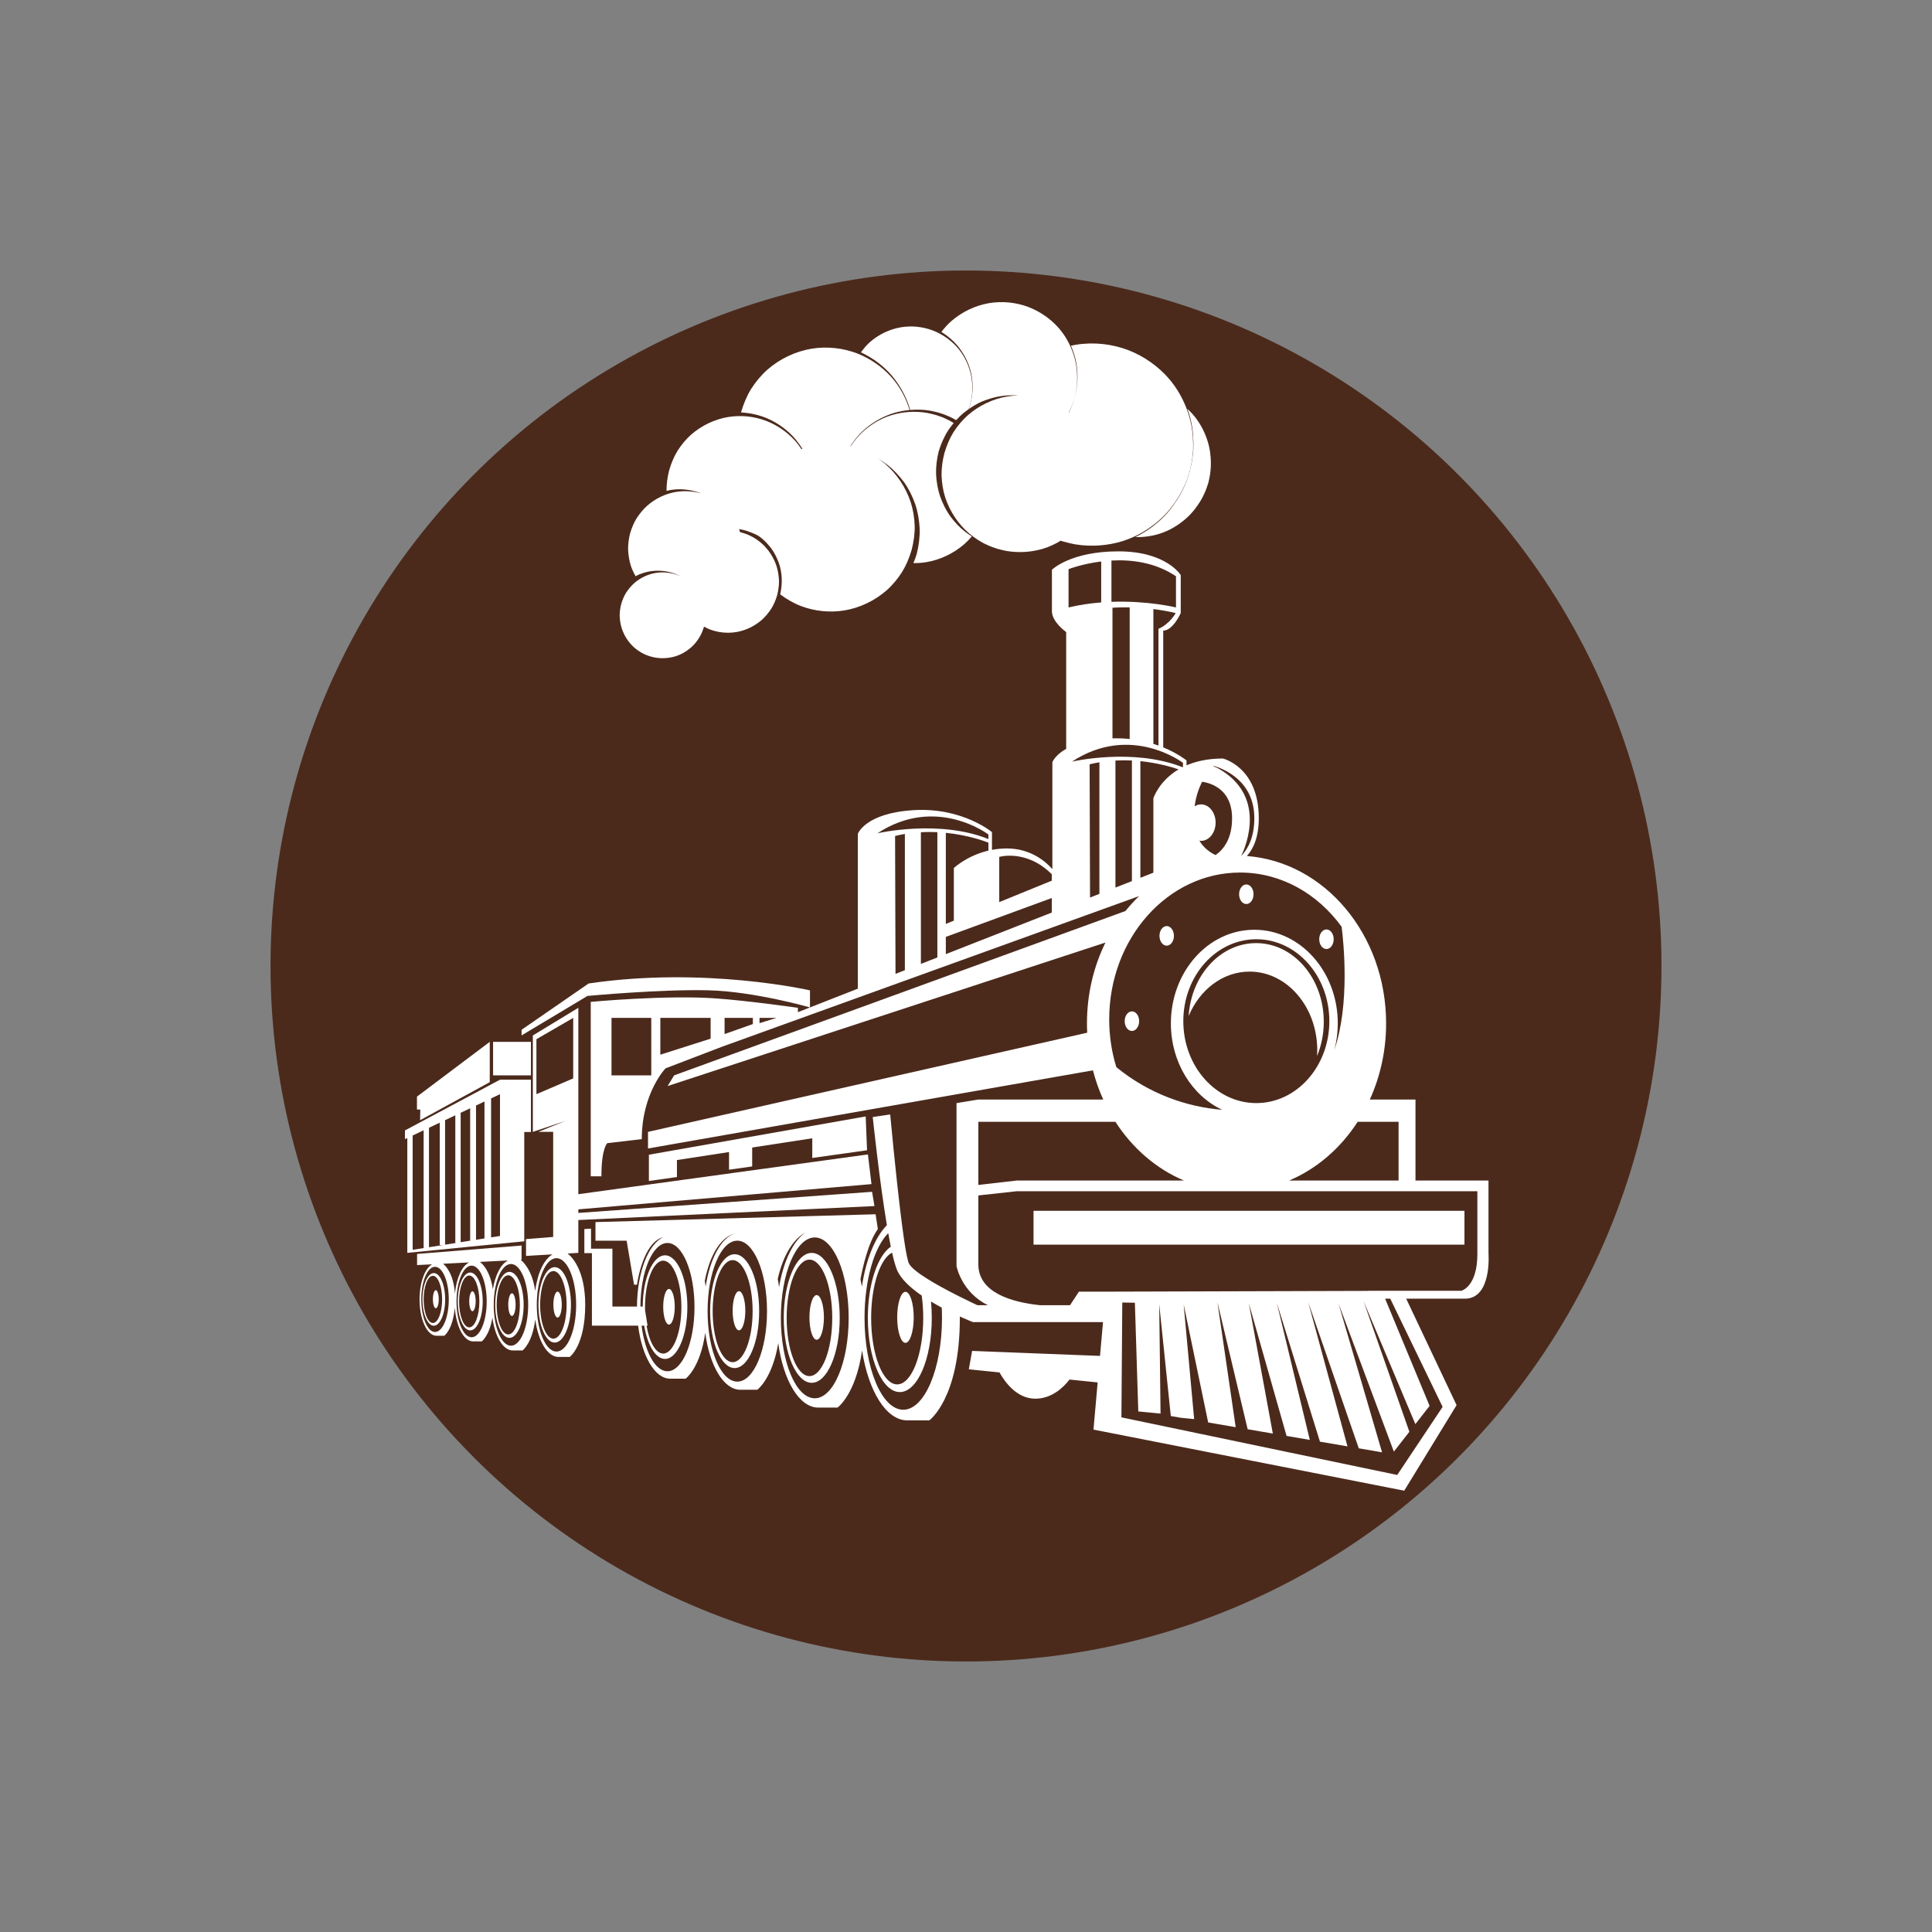 <svg xml:space="preserve" style="enable-background:new 0 0 800 800;" viewBox="0 0 800 800" y="0px" x="0px" xmlns:xlink="http://www.w3.org/1999/xlink" xmlns="http://www.w3.org/2000/svg" version="1.1">
<rect x="0" y="0" width="800" height="800" fill="#808080" stroke="none"/>
<g id="Layer_2">
</g>
<g id="Layer_4">
</g>
<g id="Layer_3">
	<g id="XMLID_544_">
		<circle r="287.986" cy="400" cx="400" style="fill:#4B2A1C;"></circle>
		<g id="XMLID_3_">
			<g id="XMLID_4_">
				<path d="M217.081,513.998v-45.255h2.765v-21.66h-12.812l-39.356,21.014v3.595l0.983-0.465
					v47.563L217.081,513.998z M203.347,454.818l3.687-1.744v58.711l-3.687,0.585V454.818z M197.111,457.769l3.502-1.657v56.692
					l-3.502,0.556V457.769z M190.751,460.777l3.933-1.86v54.828l-3.933,0.624V460.777z M184.299,463.829l4.24-2.006v52.819h0.486
					l-4.726,0.75V463.829z M177.632,466.983l4.455-2.107v50.658h1.322l-5.777,0.916V466.983z M170.873,470.181l4.547-2.151v48.772
					l-4.547,0.721V470.181z" style="fill:#FFFFFF;" id="XMLID_73_"></path>
				<polygon points="173.946,463.858 202.794,448.097 202.794,431.414 172.655,454.088 
					172.655,459.434 174.038,459.434" style="fill:#FFFFFF;" id="XMLID_88_"></polygon>
				<rect height="13.871" width="15.669" style="fill:#FFFFFF;" y="431.414" x="204.177" id="XMLID_89_"></rect>
				<polygon points="359.02,476.301 358.467,462.291 268.695,478.144 268.695,489.02 
					280.308,487.384 280.308,480.356 301.876,477.038 301.876,484.347 311.461,482.998 311.461,475.166 336.347,471.337 
					336.347,479.493" style="fill:#FFFFFF;" id="XMLID_90_"></polygon>
				<path d="M548.151,423.088c0-17.986-12.545-32.566-28.019-32.566
					c-14.787,0-26.891,13.317-27.937,30.194c4.534-10.887,14.129-18.396,25.234-18.396c15.475,0,28.019,14.58,28.019,32.566
					c0,0.799-0.033,1.588-0.082,2.373C547.15,432.974,548.151,428.168,548.151,423.088z" style="fill:#FFFFFF;" id="XMLID_91_"></path>
				<path d="M616.356,519.067v-30.231h-30.231v-33.549h-7.005h-11.905
					c4.302-9.464,6.743-20.17,6.743-31.522c0-36.761-25.443-66.835-57.645-69.311c2.752-3.057,4.925-7.916,4.925-15.669
					c0-21.199-14.87-24.701-14.87-24.701c-6.22,0-11.151,1.15-15.054,2.836v-2.037c0,0-3.452-2.871-9.647-5.406v-48.359
					c4.056,0,7.25-7.251,7.25-7.251v-15.73c0,0-5.899-9.831-25.807-9.831c-19.908,0-27.527,7.62-27.527,7.62s0,12.78,0,17.205
					c0,4.424,5.899,8.603,5.899,8.603v48.353c-4.721,2.663-5.715,5.535-5.715,5.535v44.276c-2.483-2.843-8.743-8.576-18.864-8.576
					c-2.19,0-4.233,0.23-6.145,0.59v-7.349c0,0-12.289-10.323-32.443-9.094c-20.154,1.229-23.103,9.831-23.103,9.831v64.084
					l-19.814,7.775l-5.01,1.966v-1.81c0,0-20.322-2.92-33.929-3.892c-20.766-1.483-51.849,1.435-51.849,1.435v72.23h4.424
					c0-11.828,2.458-13.733,2.458-13.733l14.256-1.659c0-19.11,9.832-29.31,9.832-29.31l23.498-8.994l172.614-62.343
					c-2,1.928-3.898,3.987-5.664,6.184l-186.885,68.057l-2.704,4.427l181.301-59.425c-4.875,9.93-7.655,21.337-7.655,33.476
					c0,1.295,0.037,2.579,0.1,3.856l-181.856,41.06v6.882l184.231-32.36c1.09,4.207,2.525,8.246,4.269,12.082h-51.722l-9.033,1.481
					v67.461c0,0,1.985,10.846,13.011,16.222h-4.347c0,0-3.317-1.518-7.685-3.714c-2.46-1.237-5.249-2.687-7.978-4.21
					c-1.828-1.02-3.621-2.07-5.268-3.106c-1.805-1.136-3.433-2.256-4.715-3.301c-1.359-1.106-2.337-2.129-2.742-2.996
					c-0.251-0.539-0.528-1.57-0.822-2.972c-0.27-1.292-0.555-2.896-0.849-4.758c-0.355-2.25-0.724-4.873-1.096-7.707
					c-0.172-1.309-0.344-2.654-0.516-4.045c-2.25-18.162-4.459-42.179-4.459-42.179l-7.225,1.075c0,0,2.667,25.621,5.853,44.787
					c-4.897,4.988-8.678,14.207-10.347,25.461c-0.176-1.076-0.37-2.115-0.584-3.105c0.839-4.494,3.182-15.269,7.203-20.751
					l-0.94-6.133l-115.991,3.244v7.7h12.904l3.072,18.231h1.207c0,0,2.288-17.503,10.863-19.689l0.014,0.002
					c-6.177,2.828-10.817,14.591-10.871,28.72h-10.184v-23.964h-8.848v-8.295l-2.765,0.184v9.954h3.134v30.047h19.141
					c1.572,12.63,6.905,21.942,13.261,21.942h6.398c0,0,6.032-4.305,8.121-18.989c1.807,13.614,7.62,23.583,14.517,23.583h7.03
					c0,0,6.197-4.423,8.683-19.303c2.097,15.416,8.704,26.679,16.535,26.679h8.023c0,0,7.52-5.366,10.16-23.651
					c2.616,16.818,9.982,28.941,18.666,28.941h9.165c0,0,12.645-8.995,12.645-42.431c0-0.193-0.007-0.374-0.008-0.565
					c3.25,1.473,5.455,2.32,5.455,2.32h53.837l-1.24,13.99l-52.966-2.07l-1.352,7.619l12.7,1.292
					c2.094,3.773,7.062,10.875,14.828,10.875c6.801,0,11.604-4.622,14.173-7.924l11.645,1.185l-1.731,19.535l128.669,25.3
					l21.686-35.42l-20.869-44.094c6.414,0,16.957,0,24.313,0C617.83,537.743,616.356,519.067,616.356,519.067z M269.678,445.286
					h-16.468v-23.795h16.468V445.286z M294.257,430.093l-20.83,6.636v-15.238h20.83V430.093z M311.738,424.041l-11.705,4.148v-6.698
					h11.705V424.041z M314.503,423.672v-2.181h7.001L314.503,423.672z M409.283,345.544v1.889
					c-20.624-8.284-45.961-2.38-45.961-2.38C387.654,329.076,409.283,345.544,409.283,345.544z M409.283,348.935v3.283
					c-8.95,2.104-14.317,7.213-14.317,7.213v21.789l-3.318,1.354V344.85C401.357,345.831,408.335,348.55,409.283,348.935z
					 M374.689,401.739l-3.878,1.521l-0.178-57.102c1.362-0.334,2.715-0.607,4.055-0.832V401.739z M388.146,396.459l-6.821,2.676
					v-54.538c2.358-0.128,4.641-0.119,6.821-0.009V396.459z M435.521,377.87l-43.872,17.215v-7.137l43.872-16.098V377.87z
					 M435.521,364.667l-21.752,8.878v-18.723c0,0,11.245-3.318,21.752,7.189V364.667z M346.815,510.373l0.001,0.002
					c-0.001-0.001-0.002-0.002-0.003-0.003L346.815,510.373z M276.377,567.808c-5.057,0-9.328-7.957-10.717-18.878h1.097
					c1.332,8.048,4.685,13.771,8.622,13.771c5.104,0,9.242-9.604,9.242-21.451c0-11.847-4.138-21.451-9.242-21.451
					c-5.068,0-9.179,9.472-9.237,21.204h-0.956c0.056-14.553,5.043-26.311,11.192-26.311c6.184,0,11.197,11.89,11.197,26.558
					C287.574,555.917,282.561,567.808,276.377,567.808z M267.119,542.647c-0.013-0.463-0.028-0.925-0.028-1.397
					c0-10.621,3.371-19.231,7.529-19.231c4.158,0,7.529,8.61,7.529,19.231c0,10.621-3.371,19.232-7.529,19.232
					c-3.088,0-5.74-4.755-6.901-11.552h0.422L267.119,542.647z M291.837,530.348c1.006-5.28,4.192-17.331,12.556-19.643
					c-5.733,1.758-10.425,10.452-12.195,22.014C292.091,531.901,291.971,531.11,291.837,530.348z M305.302,572.099
					c-6.794,0-12.303-13.064-12.303-29.18c0-16.116,5.508-29.18,12.303-29.18s12.303,13.064,12.303,29.18
					C317.605,559.035,312.097,572.099,305.302,572.099z M322.039,529.62c1.07-4.877,4.158-15.285,11.561-19.346
					c-5.096,3.462-9.17,11.888-11,22.649C322.438,531.769,322.25,530.668,322.039,529.62z M337.376,579
					c-7.754,0-14.039-14.909-14.039-33.299c0-18.391,6.286-33.299,14.039-33.299c7.754,0,14.039,14.908,14.039,33.299
					C351.415,564.091,345.129,579,337.376,579z M371.371,525.703c1.543,3.827,5.59,7.527,10.287,10.76
					c0.404,2.891,0.635,5.992,0.635,9.237c0,15.214-4.829,27.547-10.785,27.547c-5.956,0-10.785-12.334-10.785-27.547
					c0-13.362,3.725-24.495,8.667-27.009C370.054,521.653,370.721,524.089,371.371,525.703z M374.024,583.742
					c-8.858,0-16.039-17.032-16.039-38.042c0-15.775,4.049-29.306,9.815-35.07c0.351,1.982,0.706,3.857,1.064,5.602
					c-5.494,3.74-9.509,15.507-9.509,29.469c0,16.969,5.927,30.726,13.238,30.726c7.312,0,13.239-13.756,13.239-30.726
					c0-2.33-0.122-4.59-0.333-6.771c1.491,0.898,2.994,1.745,4.463,2.53c0.065,1.393,0.102,2.807,0.102,4.242
					C390.063,566.711,382.882,583.742,374.024,583.742z M579.119,464.503v24.333h-45.334c11.475-4.834,21.324-13.38,28.402-24.333
					H579.119z M520.217,456.767c-16.699,0-30.236-15.189-30.236-33.926c0-18.737,13.537-33.926,30.236-33.926
					c16.699,0,30.236,15.189,30.236,33.926C550.453,441.578,536.916,456.767,520.217,456.767z M502.56,317.133
					c4.028,1.171,16.834,6.116,16.834,21.652c0,7.575-2.429,12.438-5.289,15.543c-0.028-0.001-0.056-0.001-0.084-0.002
					c2.267-4.809,10.253-25.032-9.654-36.187l-1.951-0.852C502.463,317.239,502.513,317.18,502.56,317.133z M497.803,323.69
					c4.107,0.659,12.374,3.433,12.374,15.095c0,8.29-3.307,12.831-6.852,15.283c-2.519-1.223-4.982-3.095-6.693-5.97
					c0.233,0.034,0.462,0.089,0.703,0.089c3.326,0,6.022-3.384,6.022-7.558c0-4.174-2.696-7.558-6.022-7.558
					c-0.962,0-1.859,0.309-2.665,0.813C495.213,329.787,496.382,326.412,497.803,323.69z M479.7,260.38v48.341
					c-0.691-0.249-1.401-0.491-2.148-0.723h0.035V252.2c2.925,0.363,6.048,0.89,9.241,1.666
					C486.828,253.867,484.37,258.414,479.7,260.38z M460.222,232.109c8.246-0.459,18.106,0.715,26.729,6.519v12.904
					c0,0-11.611-2.881-26.729-2.329V232.109z M467.78,251.5v54.507c-2.24-0.239-4.618-0.338-7.128-0.267v-54.085
					C460.652,251.654,463.436,251.415,467.78,251.5z M442.464,235.679c0,0,5.597-2.199,13.518-3.19v16.959
					c-4.352,0.343-8.913,0.989-13.518,2.084V235.679z M455.245,370.13l-3.884,1.524l-0.172-55.174
					c1.362-0.335,2.715-0.607,4.055-0.832V370.13z M468.701,364.85l-6.82,2.676v-52.608c2.358-0.128,4.641-0.119,6.82-0.009V364.85z
					 M443.877,315.374c24.332-15.976,45.961,0.491,45.961,0.491v1.739c-0.057,0.028-0.115,0.056-0.171,0.085
					C469.075,309.505,443.877,315.374,443.877,315.374z M488.021,318.585c-8.201,4.876-10.434,11.966-10.434,11.966v30.813
					l-5.383,2.112v-48.304C479.458,315.904,485.189,317.608,488.021,318.585z M513.495,361.301c16.966,0,32.106,8.753,42.043,22.448
					c0.807,6.315,3.502,32.017-3.006,51.008c0.917-3.486,1.418-7.173,1.418-10.992c0-21.413-15.471-38.772-34.556-38.772
					c-19.085,0-34.556,17.359-34.556,38.772c0,16.107,8.754,29.916,21.214,35.773c-14.59-1.137-30.452-6.668-43.812-17.676
					c-1.896-6.195-2.94-12.835-2.94-19.752C459.3,388.526,483.564,361.301,513.495,361.301z M405.105,464.503h56.75
					c7.078,10.953,16.927,19.498,28.402,24.333h-69.205l-15.947,1.817C405.105,480.779,405.105,471.201,405.105,464.503z
					 M597.359,582.56l-18.794,28.191l-114.212-23.854l0.361-47.553l5.216,0.083l1.412,45.019l9.218,0.883l-0.553-45.309
					l4.798,46.334l4.174,0.716l5.493,0.549l-4.337-47.468l10.149,48.859l11.392,1.956l-7.566-51.779l12.519,52.629l10.428,1.79
					l-9.936-53.937l15.624,54.914l9.622,1.652l-13.68-56.806l17.877,57.527l11.402,1.958l-16.267-59.725l20.943,60.528l9.64,1.655
					l-18.054-61.701l22.942,61.417l6.424-8.219l-19.004-54.161l21.482,50.99l5.898-7.547l-18.419-44.382l2.123-0.026L597.359,582.56
					z M611.747,519.251c0,13.641-6.636,15.238-6.636,15.238h-38.526l0.128,0.041l-108.865,0.32h-11.082l-3.687,5.599h-12.504
					c-11.593-1.224-25.469-5.15-25.469-16.959c0-7.158,0-17.762,0-28.486l15.947-1.745h190.696
					C611.747,493.26,611.747,505.61,611.747,519.251z" style="fill:#FFFFFF;" id="XMLID_94_"></path>
				<path d="M243.748,407.235l-27.773,19.171v2.335l27.282-16.345
					c0,0,30.17-2.826,50.133-2.335c18.94,0.466,42.006,7.095,42.006,7.095l0-7.06C335.397,410.097,292.044,400.108,243.748,407.235z" style="fill:#FFFFFF;" id="XMLID_180_"></path>
				<rect height="14.01" width="178.439" style="fill:#FFFFFF;" y="501.371" x="427.963" id="XMLID_181_"></rect>
				<path d="M179.633,527.152c-2.594,0-4.697,4.881-4.697,10.901
					c0,6.021,2.103,10.901,4.697,10.901c2.594,0,4.697-4.881,4.697-10.901C184.329,532.033,182.227,527.152,179.633,527.152z
					 M179.248,547.827c-2.113,0-3.826-4.376-3.826-9.774c0-5.398,1.713-9.773,3.826-9.773c2.113,0,3.826,4.376,3.826,9.773
					C183.074,543.451,181.361,547.827,179.248,547.827z" style="fill:#FFFFFF;" id="XMLID_184_"></path>
				<path d="M179.248,537.978c0,2.07,0.543,3.749,1.214,3.749s1.214-1.678,1.214-3.749
					c0-2.07-0.543-3.748-1.214-3.748S179.248,535.908,179.248,537.978z" style="fill:#FFFFFF;" id="XMLID_185_"></path>
				<path d="M194.72,526.925c-2.85,0-5.161,5.362-5.161,11.978
					c0,6.615,2.311,11.978,5.161,11.978s5.161-5.363,5.161-11.978C199.88,532.287,197.57,526.925,194.72,526.925z M194.297,549.641
					c-2.322,0-4.204-4.808-4.204-10.738c0-5.931,1.882-10.738,4.204-10.738c2.322,0,4.204,4.807,4.204,10.738
					C198.501,544.833,196.619,549.641,194.297,549.641z" style="fill:#FFFFFF;" id="XMLID_188_"></path>
				<path d="M194.297,538.819c0,2.275,0.597,4.119,1.334,4.119
					c0.736,0,1.334-1.844,1.334-4.119c0-2.274-0.597-4.118-1.334-4.118C194.894,534.701,194.297,536.545,194.297,538.819z" style="fill:#FFFFFF;" id="XMLID_189_"></path>
				<path d="M210.941,526.647c-3.253,0-5.889,6.12-5.889,13.668
					c0,7.549,2.637,13.668,5.889,13.668c3.252,0,5.889-6.12,5.889-13.668C216.83,532.767,214.193,526.647,210.941,526.647z
					 M210.459,552.57c-2.65,0-4.798-5.487-4.798-12.254c0-6.768,2.148-12.254,4.798-12.254c2.649,0,4.798,5.486,4.798,12.254
					C215.256,547.083,213.108,552.57,210.459,552.57z" style="fill:#FFFFFF;" id="XMLID_192_"></path>
				<path d="M210.459,540.221c0,2.596,0.681,4.7,1.522,4.7c0.841,0,1.522-2.104,1.522-4.7
					c0-2.596-0.681-4.7-1.522-4.7C211.14,535.521,210.459,537.625,210.459,540.221z" style="fill:#FFFFFF;" id="XMLID_193_"></path>
				<path d="M229.693,524.7c-3.716,0-6.728,6.991-6.728,15.615
					c0,8.624,3.012,15.615,6.728,15.615c3.716,0,6.728-6.991,6.728-15.615C236.421,531.692,233.409,524.7,229.693,524.7z
					 M229.142,554.315c-3.027,0-5.481-6.268-5.481-14c0-7.732,2.454-14,5.481-14c3.027,0,5.481,6.268,5.481,14
					C234.623,548.047,232.169,554.315,229.142,554.315z" style="fill:#FFFFFF;" id="XMLID_196_"></path>
				<path d="M229.142,540.208c0,2.965,0.778,5.369,1.739,5.369
					c0.96,0,1.739-2.404,1.739-5.369c0-2.966-0.779-5.37-1.739-5.37C229.921,534.838,229.142,537.242,229.142,540.208z" style="fill:#FFFFFF;" id="XMLID_197_"></path>
				<ellipse ry="7.376" rx="2.389" cy="541.102" cx="277.01" style="fill:#FFFFFF;" id="XMLID_198_"></ellipse>
				<path d="M304.205,519.351c-5.608,0-10.155,10.552-10.155,23.568
					c0,13.016,4.546,23.568,10.155,23.568c5.608,0,10.154-10.552,10.154-23.568C314.359,529.903,309.813,519.351,304.205,519.351z
					 M303.373,564.05c-4.569,0-8.273-9.461-8.273-21.13c0-11.67,3.704-21.13,8.273-21.13s8.272,9.46,8.272,21.13
					C311.645,554.589,307.942,564.05,303.373,564.05z" style="fill:#FFFFFF;" id="XMLID_201_"></path>
				<path d="M303.373,542.757c0,4.476,1.175,8.104,2.624,8.104
					c1.449,0,2.625-3.628,2.625-8.104c0-4.476-1.175-8.104-2.625-8.104C304.548,534.653,303.373,538.281,303.373,542.757z" style="fill:#FFFFFF;" id="XMLID_202_"></path>
				<path d="M336.123,518.805c-6.4,0-11.588,12.042-11.588,26.895
					s5.188,26.895,11.588,26.895c6.4,0,11.588-12.041,11.588-26.895S342.523,518.805,336.123,518.805z M335.174,569.813
					c-5.213,0-9.44-10.796-9.44-24.113c0-13.317,4.227-24.113,9.44-24.113c5.214,0,9.44,10.795,9.44,24.113
					C344.614,559.018,340.388,569.813,335.174,569.813z" style="fill:#FFFFFF;" id="XMLID_205_"></path>
				<path d="M335.174,545.515c0,5.107,1.341,9.248,2.995,9.248
					c1.654,0,2.995-4.141,2.995-9.248c0-5.108-1.341-9.248-2.995-9.248C336.515,536.267,335.174,540.407,335.174,545.515z" style="fill:#FFFFFF;" id="XMLID_206_"></path>
				<path d="M374.93,556.054c1.889,0,3.421-4.73,3.421-10.566
					c0-5.835-1.532-10.565-3.421-10.565c-1.89,0-3.422,4.73-3.422,10.565C371.508,551.324,373.04,556.054,374.93,556.054z" style="fill:#FFFFFF;" id="XMLID_207_"></path>
				<path d="M235.038,519.049l4.439-0.258v-13.605l122.615-5.781l-0.983-5.899l-121.632,8.74
					v-1.475l121.386-10.46l-1.475-12.289l-119.911,16.468v-77.176l-18.795,11.424l-0.038,0.004v39.94l13.641-4.588l-11.398,4.588
					h6.175v43.514l-11.245,0.881v6.974l11.008-0.64c-3.498,1.871-6.264,7.694-7.221,15.156c-1.205-8.611-4.913-12.051-6.026-12.898
					l0.396-0.02v-5.899l-43.273,3.484v4.606l6.208-0.314c-2.982,1.716-5.182,7.561-5.182,14.529c0,8.314,3.127,15.054,6.985,15.054
					h3.252c0,0,3.64-2.62,4.355-11.835c0.535,8.009,3.723,14.17,7.587,14.17h3.573c0,0,3.152-2.261,4.413-9.839
					c1.062,7.848,4.419,13.588,8.403,13.588h4.077c0,0,4.037-2.908,5.265-12.862c1.209,8.98,5.047,15.551,9.603,15.551h4.658
					c0,0,6.426-4.571,6.426-21.564C242.324,525.682,236.624,520.272,235.038,519.049z M180.14,551.55
					c-3.143,0-5.691-6.043-5.691-13.497c0-7.454,2.548-13.497,5.691-13.497s5.691,6.043,5.691,13.497
					C185.831,545.508,183.283,551.55,180.14,551.55z M183.472,523.293l10.799-0.547c-2.983,1.396-5.317,6.524-5.897,13.006
					C187.85,527.537,184.605,524.212,183.472,523.293z M195.278,553.732c-3.453,0-6.252-6.639-6.252-14.829
					c0-8.19,2.799-14.829,6.252-14.829c3.453,0,6.252,6.639,6.252,14.829C201.53,547.092,198.731,553.732,195.278,553.732z
					 M198.731,522.521l11.601-0.587c-2.91,1.438-5.26,5.994-6.263,11.955C202.996,526.175,199.633,523.188,198.731,522.521z
					 M211.577,557.239c-3.94,0-7.135-7.577-7.135-16.923c0-9.346,3.194-16.923,7.135-16.923c3.94,0,7.135,7.577,7.135,16.923
					C218.712,549.662,215.518,557.239,211.577,557.239z M222.119,453.074V430.32l15.238-8.829v25.051L222.119,453.074z
					 M230.421,559.649c-4.502,0-8.151-8.656-8.151-19.333c0-10.677,3.65-19.333,8.151-19.333c4.502,0,8.151,8.656,8.151,19.333
					C238.572,550.993,234.922,559.649,230.421,559.649z" style="fill:#FFFFFF;" id="XMLID_210_"></path>
				<path d="M516.076,374.343c1.652,0,2.992-1.816,2.992-4.055
					c0-2.24-1.34-4.055-2.992-4.055c-1.653,0-2.992,1.816-2.992,4.055C513.084,372.528,514.424,374.343,516.076,374.343z" style="fill:#FFFFFF;" id="XMLID_217_"></path>
				<path d="M549.257,392.971c1.653,0,2.992-1.816,2.992-4.055
					c0-2.24-1.34-4.055-2.992-4.055c-1.652,0-2.992,1.816-2.992,4.055C546.265,391.155,547.604,392.971,549.257,392.971z" style="fill:#FFFFFF;" id="XMLID_218_"></path>
				<path d="M468.701,426.897c1.652,0,2.992-1.816,2.992-4.056
					c0-2.24-1.34-4.055-2.992-4.055s-2.992,1.816-2.992,4.055C465.709,425.081,467.049,426.897,468.701,426.897z" style="fill:#FFFFFF;" id="XMLID_219_"></path>
				<path d="M483.105,391.577c1.652,0,2.992-1.816,2.992-4.055s-1.34-4.056-2.992-4.056
					c-1.653,0-2.992,1.816-2.992,4.056S481.452,391.577,483.105,391.577z" style="fill:#FFFFFF;" id="XMLID_220_"></path>
			</g>
			<g id="XMLID_6_">
				<path d="M499.828,182.008c-1.186-3.527-3.131-7.367-6.214-10.768
					c-0.607-0.672-1.288-1.312-1.978-1.947c0.187,0.516,0.413,1.042,0.575,1.551c1.414,4.28,1.835,8.243,1.93,11.622
					c0.001,0.015,0.001,0.03,0.001,0.045c0.012,0.442,0.039,0.911,0.041,1.331c-0.02,0.914-0.038,1.779-0.056,2.593
					c-0.046,0.812-0.177,1.567-0.251,2.272c-0.088,0.795-0.182,1.502-0.288,2.154c-0.025,0.151-0.065,0.303-0.092,0.455
					c-0.061,0.322-0.115,0.667-0.193,0.947c-0.432,1.909-0.663,2.926-0.663,2.926s-0.321,0.993-0.923,2.855
					c-0.076,0.277-0.204,0.599-0.315,0.905c-0.056,0.148-0.1,0.302-0.156,0.449c-0.241,0.614-0.521,1.269-0.851,1.996
					c-0.296,0.645-0.569,1.361-0.944,2.083c-0.4,0.709-0.826,1.462-1.275,2.258c-0.214,0.357-0.474,0.742-0.707,1.113
					c-0.013,0.02-0.025,0.039-0.037,0.058c-1.806,2.855-4.188,6.044-7.585,9c-2.686,2.387-5.967,4.636-9.737,6.505
					c3.467,0.063,6.815-0.404,9.833-1.335c4.388-1.352,8.018-3.665,10.839-6.092c2.857-2.423,4.797-5.104,6.201-7.38
					c0.697-1.151,1.278-2.2,1.671-3.17c0.444-0.946,0.805-1.758,1.005-2.454c0.461-1.367,0.707-2.096,0.707-2.096
					s0.16-0.753,0.461-2.163c0.183-0.7,0.287-1.582,0.388-2.623c0.157-1.035,0.193-2.235,0.18-3.58
					C501.35,188.846,501.049,185.55,499.828,182.008z" style="fill:#FFFFFF;" id="XMLID_7_"></path>
				<path d="M493.805,188.7c0.067-0.705,0.189-1.459,0.226-2.27
					c0.009-0.812,0.018-1.675,0.028-2.587c-0.054-3.628-0.454-8.103-2.102-12.916c-1.6-4.795-4.239-10.007-8.4-14.656
					c-4.139-4.624-9.738-8.703-16.293-11.266c-6.65-2.541-14.258-3.482-21.835-2.244c-0.667,0.103-1.327,0.253-1.987,0.396
					c0.484,1.101,0.916,2.194,1.254,3.261c1.202,3.66,1.461,7.045,1.466,9.782c-0.007,1.377-0.062,2.602-0.238,3.659
					c-0.119,1.062-0.238,1.961-0.435,2.673c-0.327,1.434-0.502,2.199-0.502,2.199s-0.24,0.747-0.691,2.147
					c-0.193,0.712-0.55,1.546-0.99,2.52c-0.184,0.473-0.417,0.967-0.678,1.48c-0.026-0.02-0.049-0.042-0.075-0.062
					c0.263-0.5,0.5-0.983,0.687-1.445c0.453-0.964,0.821-1.793,1.025-2.503c0.47-1.394,0.721-2.137,0.721-2.137
					s0.164-0.767,0.47-2.206c0.187-0.713,0.293-1.614,0.396-2.675c0.16-1.056,0.197-2.279,0.184-3.651
					c-0.045-2.727-0.352-6.088-1.596-9.7c-1.209-3.598-3.193-7.514-6.336-10.984c-3.119-3.454-7.339-6.493-12.243-8.384
					c-4.999-1.883-10.683-2.555-16.339-1.604c-5.647,0.968-11.147,3.567-15.651,7.485c-1.501,1.335-2.85,2.839-4.075,4.444
					c2.682,1.621,4.948,3.6,6.745,5.75c2.455,3.009,4.078,6.224,5.018,9.211c0.976,2.989,1.183,5.752,1.184,7.986
					c-0.008,1.124-0.054,2.123-0.199,2.985c-0.098,0.866-0.197,1.599-0.359,2.18c-0.269,1.169-0.413,1.793-0.413,1.793
					s-0.195,0.609-0.56,1.752c-0.026,0.094-0.074,0.208-0.106,0.307c1.696-1.195,3.473-2.25,5.34-3.086
					c2.806-1.157,5.691-2.034,8.612-2.392c2.159-0.285,4.315-0.332,6.423-0.178c-1.508,0.038-3.026,0.176-4.543,0.432
					c-5.843,1.005-11.532,3.698-16.192,7.751c-2.308,2.054-4.294,4.47-5.978,7.088c-1.637,2.673-2.786,5.486-3.702,8.563
					c-0.775,3.024-1.237,6.133-1.191,9.253c0.112,3.11,0.587,6.202,1.524,9.147c1.94,5.863,5.449,11.089,9.968,14.934
					c2.276,1.866,4.74,3.551,7.337,4.668c1.239,0.659,2.667,1.07,4.007,1.558c1.295,0.391,2.689,0.711,4.021,0.98
					c5.416,0.919,10.743,0.438,15.359-0.985c2.639-0.813,5.009-1.961,7.12-3.267c0.254,0.089,0.511,0.179,0.763,0.269
					c1.691,0.501,3.481,0.902,5.205,1.24c6.996,1.15,13.857,0.492,19.788-1.371c5.951-1.875,10.879-5.014,14.703-8.32
					c3.873-3.298,6.501-6.942,8.398-10.035c0.457-0.789,0.89-1.536,1.297-2.239c0.382-0.716,0.661-1.426,0.963-2.067
					c0.599-1.285,1.088-2.388,1.357-3.332c0.622-1.855,0.954-2.844,0.954-2.844s0.22-1.02,0.631-2.933
					C493.522,191.308,493.665,190.111,493.805,188.7z" style="fill:#FFFFFF;" id="XMLID_27_"></path>
				<path d="M402.475,163.381c0.129-0.861,0.158-1.858,0.145-2.976
					c-0.041-2.223-0.295-4.962-1.314-7.903c-0.991-2.929-2.608-6.12-5.182-8.932c-2.549-2.8-5.998-5.259-9.98-6.774
					c-4.077-1.516-8.686-2.036-13.267-1.246c-4.573,0.808-9.013,2.929-12.654,6.1c-1.405,1.254-2.611,2.714-3.716,4.251
					c5.279,2.479,9.657,5.928,12.93,9.797c3.504,4.223,5.801,8.771,7.143,12.992c0.12,0.365,0.19,0.712,0.294,1.071
					c2.326-0.199,4.732-0.196,7.191,0.128c1.359,0.223,2.702,0.473,4.107,0.844c1.322,0.427,2.663,0.754,4.006,1.389
					c1.303,0.506,2.551,1.137,3.763,1.848c0.867-0.956,1.773-1.872,2.745-2.711c0.766-0.635,1.561-1.227,2.368-1.798
					c0.041-0.116,0.098-0.246,0.129-0.355c0.385-1.136,0.591-1.742,0.591-1.742s0.132-0.626,0.38-1.799
					C402.307,164.98,402.392,164.246,402.475,163.381z" style="fill:#FFFFFF;" id="XMLID_28_"></path>
				<path d="M393.449,213.732c-1.762-2.48-3.12-5.268-4.167-8.189
					c-0.987-2.95-1.518-6.062-1.673-9.207c-0.094-3.155,0.322-6.313,1.069-9.391c0.891-2.953,2.182-5.971,3.869-8.624
					c0.728-1.099,1.522-2.148,2.357-3.159c-1.058-0.661-2.141-1.26-3.254-1.739c-1.198-0.636-2.576-1.032-3.871-1.503
					c-1.253-0.378-2.598-0.686-3.885-0.944c-5.233-0.885-10.378-0.417-14.835,0.96c-4.474,1.381-8.177,3.74-11.053,6.216
					c-2.562,2.174-4.393,4.545-5.771,6.665c-0.048-0.012-0.094-0.025-0.142-0.036c1.356-2.158,3.171-4.587,5.737-6.828
					c2.861-2.555,6.584-4.924,11.056-6.534c2.382-0.833,4.993-1.392,7.728-1.647c-0.103-0.337-0.172-0.661-0.289-1.002
					c-1.393-4.161-3.685-8.687-7.307-12.712c-3.599-4.005-8.468-7.533-14.149-9.741c-5.776-2.193-12.365-2.991-18.925-1.905
					c-6.552,1.102-12.944,4.105-18.175,8.651c-2.593,2.302-4.826,5.011-6.719,7.947c-1.849,3.023-3.124,6.11-4.185,9.669
					c-0.008,0.032-0.014,0.067-0.022,0.099c3.818,0.198,7.495,1.055,10.744,2.422c4.954,2.122,8.967,5.288,11.938,8.82
					c1.031,1.252,1.931,2.538,2.723,3.831c-0.127,0.046-0.259,0.085-0.385,0.133c-0.798-1.231-1.705-2.443-2.756-3.602
					c-3.029-3.35-7.127-6.299-11.886-8.13c-4.854-1.825-10.368-2.473-15.854-1.547c-5.478,0.942-10.81,3.466-15.178,7.266
					c-2.164,1.926-4.026,4.191-5.604,6.645c-1.534,2.506-2.611,5.143-3.47,8.027c-0.723,2.819-1.153,5.717-1.115,8.626
					c0.823-0.199,1.646-0.398,2.478-0.495c4.221-0.531,8.419,0.144,11.957,1.582c-3.398-0.994-7.104-1.262-10.79-0.615
					c-4.245,0.759-8.361,2.748-11.708,5.713c-1.653,1.508-3.086,3.254-4.313,5.141c-1.197,1.963-1.998,3.879-2.711,6.255
					c-0.518,2.065-0.875,4.407-0.828,6.635c0.095,2.249,0.428,4.484,1.082,6.624c0.509,1.586,1.225,3.08,2.034,4.515
					c0.45-0.24,0.886-0.512,1.351-0.714c1.798-0.717,3.641-1.252,5.5-1.457c3.701-0.444,7.383,0.204,10.412,1.524
					c0.505,0.224,0.966,0.489,1.438,0.744c-0.48-0.228-0.958-0.458-1.461-0.644c-2.876-1.038-6.084-1.362-9.267-0.781
					c-3.174,0.594-6.238,2.1-8.729,4.32c-1.227,1.132-2.292,2.436-3.206,3.844c-0.893,1.474-1.473,2.864-2.018,4.679
					c-0.38,1.513-0.655,3.276-0.621,4.932c0.071,1.676,0.313,3.343,0.793,4.943c1.01,3.181,2.871,6.045,5.303,8.174
					c1.222,1.031,2.564,1.976,3.96,2.599c0.659,0.366,1.459,0.609,2.198,0.889c0.689,0.219,1.464,0.409,2.188,0.565
					c2.965,0.544,5.902,0.322,8.461-0.431c2.57-0.753,4.71-2.082,6.38-3.484c1.699-1.394,2.835-2.975,3.656-4.311
					c0.824-1.345,1.292-2.505,1.568-3.301c0.27-0.802,0.414-1.23,0.414-1.23l0.002-0.008c0.828,0.456,1.678,0.884,2.584,1.224
					c3.402,1.247,7.225,1.658,11.021,0.985c3.788-0.685,7.457-2.465,10.44-5.111c1.472-1.347,2.749-2.904,3.843-4.587
					c1.067-1.754,1.776-3.451,2.416-5.582c0.46-1.834,0.781-3.927,0.739-5.913c-0.085-2.005-0.38-3.998-0.961-5.908
					c-1.217-3.799-3.458-7.207-6.371-9.728c-1.465-1.222-3.065-2.336-4.737-3.072c-0.793-0.433-1.736-0.714-2.613-1.041
					c-0.465-0.145-0.956-0.274-1.451-0.395c-0.092-0.302-0.16-0.597-0.27-0.904c-0.04-0.115-0.097-0.235-0.138-0.35
					c0.738,0.123,1.474,0.26,2.251,0.459c0.377,0.118,0.755,0.228,1.135,0.344c1.95,0.74,3.72,1.275,5.436,2.554
					c1.709,1.299,3.206,2.913,4.55,4.677c1.301,1.802,2.313,3.833,3.097,5.967c1.439,4.12,1.586,8.605,0.562,13.001
					c2.56,1.933,5.428,3.627,8.602,4.855c5.529,2.091,11.826,2.845,18.093,1.799c6.259-1.062,12.36-3.937,17.355-8.279
					c2.475-2.2,4.606-4.787,6.412-7.591c1.764-2.89,2.976-5.826,3.993-9.238c0.792-3.119,1.311-6.541,1.25-9.858
					c-0.122-3.334-0.634-6.647-1.641-9.802c-2.08-6.283-5.852-11.875-10.698-15.981c-0.957-0.781-1.951-1.515-2.965-2.212
					c1.41,0.835,2.775,1.775,4.109,2.789c2.57,1.991,4.81,4.454,6.817,7.136c1.941,2.741,3.44,5.819,4.593,9.045
					c1.088,3.257,1.67,6.692,1.84,10.164c0.094,3.509-0.342,6.907-1.205,10.422c-0.377,1.249-0.853,2.538-1.38,3.822
					c1.809,0.018,3.637-0.103,5.464-0.411c5.647-0.967,11.147-3.567,15.651-7.484c1.097-0.976,2.116-2.037,3.065-3.164
					c-0.944-0.601-1.873-1.238-2.781-1.925C397.304,218.385,395.271,216.158,393.449,213.732z" style="fill:#FFFFFF;" id="XMLID_29_"></path>
			</g>
		</g>
	</g>
</g>
</svg>

